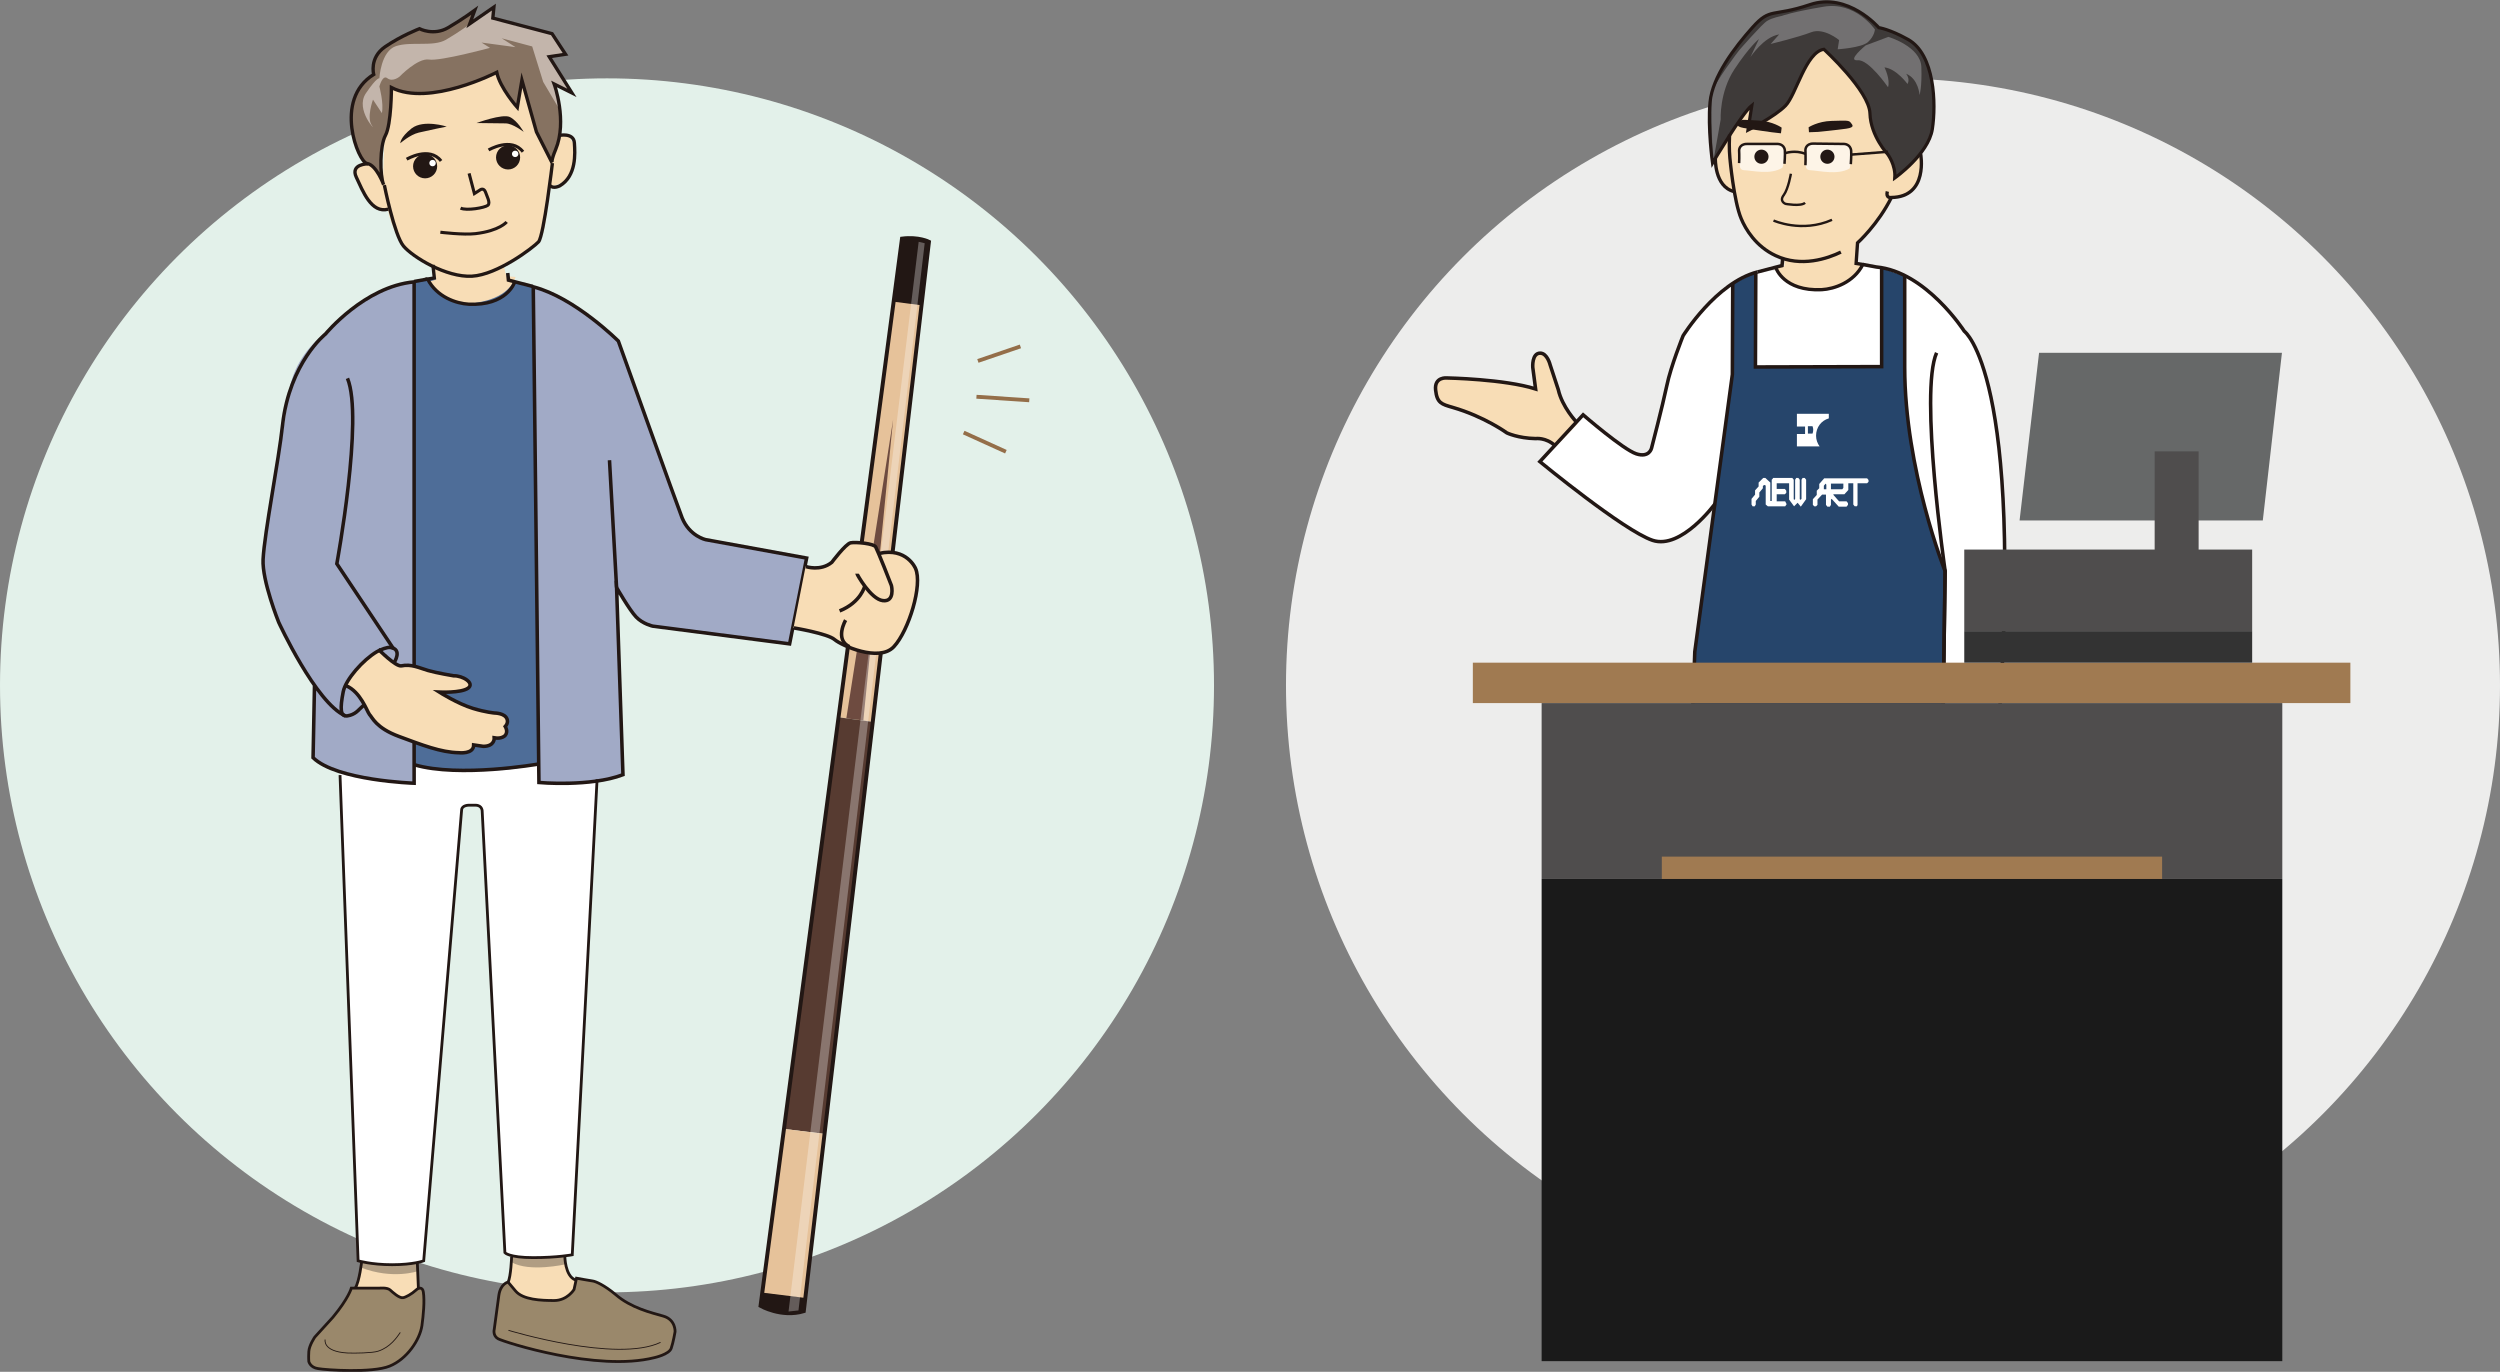 <?xml version="1.0" encoding="utf-8"?>
<!-- Generator: Adobe Illustrator 28.6.0, SVG Export Plug-In . SVG Version: 9.03 Build 54939)  -->
<svg version="1.0" id="レイヤー_1" xmlns="http://www.w3.org/2000/svg" xmlns:xlink="http://www.w3.org/1999/xlink" x="0px"
	 y="0px" viewBox="0 0 705.1 386.9" style="enable-background:new 0 0 705.1 386.9;" xml:space="preserve">
<rect x="0" y="0" width="705.1" height="386.9" fill="#808080" stroke="none"/>
<style type="text/css">
	.st0{fill:#EDEDEC;}
	.st1{fill:#E3F1EA;}
	.st2{fill:#FFFFFF;}
	.st3{fill:#F8DDB6;}
	.st4{fill:#B09D83;}
	.st5{fill:#4E6F97;}
	.st6{fill:#3E3A39;}
	.st7{fill:#727071;}
	.st8{fill:#26456B;}
	.st9{fill:#9A886B;}
	.st10{fill:#4E6D98;}
	.st11{fill:#867261;}
	.st12{fill:#C3B5AB;}
	.st13{fill:#A1AAC6;}
	.st14{fill:none;stroke:#221714;stroke-width:0.95;stroke-miterlimit:10;}
	.st15{fill:#221714;}
	.st16{fill:none;stroke:#221714;stroke-width:0.681;stroke-miterlimit:10;}
	.st17{fill:none;stroke:#221714;stroke-width:0.908;stroke-miterlimit:10;}
	.st18{fill:none;stroke:#221714;stroke-width:0.794;stroke-miterlimit:10;}
	.st19{fill:none;stroke:#221714;stroke-miterlimit:10;}
	.st20{fill:none;stroke:#221714;stroke-width:0.25;stroke-miterlimit:10;}
	.st21{fill:#FDF4E7;}
	.st22{fill:none;stroke:#221714;stroke-width:0.713;stroke-miterlimit:10;}
	.st23{fill:none;stroke:#221714;stroke-width:0.874;stroke-miterlimit:10;}
	.st24{fill:none;stroke:#946E49;stroke-width:1.089;stroke-miterlimit:10;}
	.st25{fill:none;stroke:#221714;stroke-width:1.085;stroke-miterlimit:10;}
	.st26{fill:#E6C29A;}
	.st27{fill:#6E4B40;}
	.st28{fill:#573B31;}
	.st29{fill:none;stroke:#E6C29A;stroke-width:0.558;stroke-miterlimit:10;}
	.st30{fill:none;stroke:#221714;stroke-width:1.115;stroke-miterlimit:10;}
	.st31{opacity:0.3;fill:#FFFFFF;}
	.st32{fill:#666868;}
	.st33{fill:#A07A51;}
	.st34{fill:#4F4D4D;}
	.st35{fill:#1A1A1A;}
	.st36{fill:#333333;}
</style>
<circle class="st0" cx="533.9" cy="193.3" r="171.2"/>
<circle class="st1" cx="171.2" cy="193.3" r="171.2"/>
<path class="st2" d="M483.7,142.1c0,0-9.4,13-17.6,10.3c-8.1-2.7-31.8-22.2-31.8-22.2l12.2-13.2c0,0,11.3,9.8,15,11
	c3.7,1.2,4.3-1.6,4.3-1.6s3.1-12,4.3-17.6c1.1-5.4,4.6-14.1,4.6-14.1s9.3-15,21-18l29.7-2.1l3.8,0.7c14,1.4,24.8,18.1,24.8,18.1
	s16.9,12.2,9.6,112.8c0,0-7.8,1.5-15.6-2.1l0.6-43.1L483.7,142.1z"/>
<path class="st3" d="M541.2,349.6c0,0,0.2,7.2,1.8,10.5l-16.3,3l-1.5-2.4l0.3-11H541.2z"/>
<path class="st4" d="M525.4,354.4c0,0,7.1,2.5,16.1-1l-0.5-3l-15.5,0.7L525.4,354.4z"/>
<path class="st3" d="M505.5,348.7c0,0,0.2,7.7,1.3,11l-10,6l-12.5-4.3l2-3.2c0,0,4.3-1.5,4.6-9.6H505.5z"/>
<path class="st4" d="M490.4,352.5c0,0,10.1,2.3,15.1-0.6v-3.2l-15.1-1.2V352.5z"/>
<path class="st2" d="M506.5,357.5c0,0,2.1,0.4,2.6,3.7l1.3,9.6c0,0,0.5,1.8-1.1,2.7c-1.7,0.9-27.9,9.4-44.1,5.3c0,0-4.1-0.9-4.7-2.6
	c-0.6-1.7-1.1-4.7-1.1-4.7s-0.2-3.4,3.3-4.4c3.5-1,9.1-2.3,13.5-6.1c3.1-2.6,5.6-3.7,6.4-3.8s4.6-0.8,4.6-0.8l0.7,3.2
	c0,0,1.9,3.1,5.6,3.1c3.7,0,8.8-0.2,10.9-2.7C506.5,357.5,506.5,357.5,506.5,357.5z"/>
<path class="st2" d="M544.2,359.2h-8c0,0-2.1-0.2-2.9,0.5c-0.8,0.7-2.6,2.4-3.7,2.2c-0.7-0.1-2.4-1-3.7-2.2c-0.6-0.6-1.8-0.9-2,0.6
	c-0.4,2.5,0,6.6,0.4,9.5c0.6,4,4.2,9.4,9.1,11.4c4.9,2,18,1.1,20.2,0.7s2.6-2,2.6-2s0.1-1,0-2.8c-0.1-1.8-1.7-4.1-1.7-4.1l-5.1-5.6
	C544.9,362.2,544.2,359.2,544.2,359.2z"/>
<path class="st5" d="M517.5,278.6c2.9,34.5,6.1,72.7,6.1,72.7s2.8,1.1,8.9,1.1c5.9,0,9.6-1.1,9.6-1.1l2.8-76.2"/>
<path class="st5" d="M484.3,272.9l4,76.9c0,0,4.1,0.8,11,0.8c6.9,0,8-1.4,8-1.4l3.6-70.8"/>
<path class="st3" d="M541.5,42.3c0,0,1.6,6.6-0.8,9.3c-2.4,2.7-3,3.8-7.3,4c0,0-4.5,8.8-9.6,12.9l-0.4,5.8l1.9,0.3
	c0,0-3.5,7.9-13.2,7.2c-9.8-0.7-11.3-6.2-11.3-6.2l2.5-0.5v-2.1c0,0-13.2-3.6-14.4-19.1c0,0-6.2-1.4-5.2-10.2l11-17.4l3.9,0.8
	l16-15.6L541.5,42.3z"/>
<path class="st6" d="M529.9,7.8c0,0-8.7-10.1-19.4-6.5c-10.7,3.6-11.1,0.7-16.2,6.4s-11.3,13.9-12,21.1S483,46,483,46
	s8.4-14.2,11.1-16.3l-1.1,7c0,0,7.6-3.8,10.6-6.9c3-3.1,5.7-15.1,10.8-15.9c0,0,12.8,11.7,13,18.1s5,11.5,5,11.5s2.3,3,2,6.7
	c0,0,9.5-6.7,10.6-13.8s0.7-21.1-6.9-25.3C532.9,8.2,529.9,7.8,529.9,7.8z"/>
<path class="st7" d="M485.3,33.7c0,0-0.4-7.7,3.9-14.2s6.9-8.5,6.9-8.5l-2.4,5.1c0,0,3.7-5.7,8.1-6.4l-2.4,2.7c0,0,7.8-1.9,11.4-3.3
	c3.6-1.4,7.9,2.2,7.9,2.2l-0.4,2.6c0,0,6.6-0.4,8.5-2c1.9-1.7,2-3.6,2-3.6s-5.5-8-14.5-6.4c-9,1.5-11.8,2.6-11.8,2.6
	s-2.7,0.5-4.1,1.4c-1.4,0.8-7.9,8.3-7.9,8.3s-7.1,9.2-7.6,12s0.2,20,0.2,20L485.3,33.7z"/>
<path class="st7" d="M526.2,12.8l6.4-2.4c0,0,9.1,2.7,9.3,8.5c0.2,5.7-0.5,7.9-0.5,7.9s-0.3-4.6-3.8-6c0,0,1.2,1.4,0.4,2.9
	c0,0-3.1-4.3-6.5-4.7c0,0,1.7,3.4,1,5.6c0,0-5.5-8-8.6-7.6C520.8,17.2,526.2,12.8,526.2,12.8z"/>
<path class="st8" d="M495.2,76.8l-0.1,26.6l35.6-0.1V75.6l6.5,2.3v25.6c0,29,11.4,57.6,11.4,57.6l-0.6,43.1l3,1.1l3.2,71.1
	c0,0-42.2,10.9-79.5-2.6l3.3-90l10.6-78.2l0,0l0.1-25.5L495.2,76.8z"/>
<path class="st3" d="M445,119.5c0,0-4.4-4.7-5.5-9.5l-2.3-7c0,0-0.8-3.3-2.8-3.3c-2.4,0-2.1,4-2.1,4l0.8,6.1c-8.8-2.8-25-3.1-25-3.1
	s-3.6-0.4-3.2,3.4c0.4,3.7,1.7,4,4.8,4.9c9,2.6,15.3,7.2,15.3,7.2s3.1,1.5,8.1,1.6c0,0,1.7-0.8,5.5,2.4"/>
<path class="st3" d="M555.8,224.1c0,0,0.3,5.4-1.6,10.7s-1.6,9.7,0,10c0.4,0.1,2.1,0.2,2.9-1.6c2.1-4.7,4.5-14.1,5.1-15.9
	c0.8-2.4,0.8-6.2,0.8-6.2l0-14.5l-10.5-0.8c0,0,0.5,6.4,0.1,8.6c-0.3,2.2-2.4,10.2-0.5,10.8c1.9,0.5,4.2-0.4,4.5-4"/>
<path class="st3" d="M102,353.7c0,0-0.2,7.2-1.8,10.5l16.3,3l1.5-2.4l-0.3-11H102z"/>
<path class="st4" d="M117.9,358.5c0,0-7.1,2.5-16.1-1l0.5-3l15.5,0.7L117.9,358.5z"/>
<path class="st3" d="M144.3,352.7c0,0-0.2,7.7-1.3,11l10,6l12.5-4.3l-2-3.2c0,0-4.3-1.5-4.6-9.6H144.3z"/>
<path class="st9" d="M143.3,361.6c0,0-2.1,0.4-2.6,3.7l-1.3,9.6c0,0-0.5,1.8,1.1,2.7c1.7,0.9,27.9,9.4,44.1,5.3c0,0,4.1-0.9,4.7-2.6
	c0.6-1.7,1.1-4.7,1.1-4.7s0.2-3.4-3.3-4.4c-3.5-1-9.1-2.3-13.5-6.1c-3.1-2.6-5.6-3.7-6.4-3.8s-4.6-0.8-4.6-0.8l-0.7,3.2
	c0,0-1.9,3.1-5.6,3.1s-8.8-0.2-10.9-2.7S143.3,361.6,143.3,361.6z"/>
<path class="st9" d="M99.1,363.3h8c0,0,2.1-0.2,2.9,0.5c0.8,0.7,2.6,2.4,3.7,2.2c0.7-0.1,2.4-1,3.7-2.2c0.6-0.6,1.8-0.9,2,0.6
	c0.4,2.5,0,6.6-0.4,9.5c-0.6,4-4.2,9.4-9.1,11.4c-4.9,2-18,1.1-20.2,0.7c-2.2-0.3-2.6-2-2.6-2s-0.1-1,0-2.8c0.1-1.8,1.7-4.1,1.7-4.1
	l5.1-5.6C98.3,366.2,99.1,363.3,99.1,363.3z"/>
<path class="st4" d="M159.4,356.6c0,0-10.1,2.3-15.1-0.6v-3.2l15.1-1.2V356.6z"/>
<path class="st2" d="M168.4,219.8l-7,134.1c0,0-4.1,0.8-11,0.8c-6.9,0-8-1.4-8-1.4l-6.4-124.4c0,0,0.1-1.8-1.9-1.8
	c-1.9,0-1.9,0-1.9,0s-1.9,0-2,1.3c-0.1,1.3-10.7,127.2-10.7,127.2s-2.8,1.1-8.9,1.1c-5.9,0-9.6-1.1-9.6-1.1l-5.1-137l2.5-19.2h68.2
	L168.4,219.8z"/>
<path class="st10" d="M146.4,79.8l-25.8-1.1l-3.8,0.7l0,136.3c0,0,19.1,4,34.9-0.2l-1.5-134.7L146.4,79.8z"/>
<path class="st3" d="M100.3,47.6c0,0,0.5,4.9,3.3,8.6c2.2,2.9,1.6,3.1,5.8,2.9c0,0,1.5,11.7,12.8,16.1l0.7,3.7l-1.9,0.5
	c0,0,4.2,7.5,13.8,5.9c9.6-1.6,10.6-7.2,10.6-7.2l-2.6-0.2l-0.7-2.9c0,0,6.1-2.9,9.7-6.7c3-3.3,2.3-13,3.1-15.9c0,0,8.1,0.7,7-11.2
	c-0.1-1.1-0.9-1.2-1.2-2.6l-3.2-0.3l-10.3-15.5l-1.3,7.7l-5.8-9.9L123.7,26l-6.4,0.4l-6.7-1.7l-0.9,11l-1.3,3.9l-0.4,11.6l-3.3-4.7
	l-2.4-0.2L100.3,47.6z"/>
<path class="st11" d="M105.4,21c0,0-1.3-4.7,3.2-7.8s9.7-5.1,9.7-5.1s4,2.1,8.1-0.3c4.1-2.4,7.5-4.9,7.5-4.9l-1.4,3.8l6.8-4.7
	l-0.3,3.1l16.7,4.4l3.8,5.8l-4.6,0.7l6.4,10.2l-5-2.5c0,0,3.8,10.4,0.4,18.5c-1.3,3.1-1,3.7-1,3.7l-4.4-8.7l-4.1-14.6l-1.3,7.7
	c0,0-4.9-5.5-5.8-9.9c0,0-19,9.8-29.7,4.3c0,0,0,10.4-1.7,13.5c-1.6,3-1.6,11.2-0.5,13.9c0,0-2-5.6-4.7-6
	C101.1,45.8,93.9,28.1,105.4,21z"/>
<path class="st12" d="M158,31.2l-4.8-8.1l-3.1-10l-8.6-2.3l3.9,2.5l-9.6-1.3l2.4,1.5c0,0-14,3.8-17.2,3.3s-8.3,4.8-8.3,4.8
	s-1.9,1.6-3.4,0.5c-1.4-1.2-2.3,2.3-2.3,2.3s1.3,4.8,0.7,7.5l-2.5-3.8c0,0-1.9,5.2-0.3,7.3c1.6,2.1-4.9-4.4-1.7-9.1s3.8-4.2,3.8-4.2
	s0.4-7.7,4.7-9.1s10.5,0.3,14.1-1.8c3.6-2.1,6.7-4.4,6.7-4.4l6.8-4.7l-0.3,3.1l16.7,4.4l3.8,5.8l-4.6,0.7l6.4,10.2l-5-2.5L158,31.2z
	"/>
<path class="st13" d="M173.9,165.7l1.8,52.8c-9.2,3.5-23.7,2.2-23.7,2.2l-1.6-139.8c11.7,3,24,15.3,24,15.3s16.9,47.2,18,49.9
	c2.1,5.1,6.6,6.1,6.6,6.1l28.5,5.2l-4.8,24.2l-38.6-5c0,0-2.8-0.6-4.7-2.6C177.5,172,173.9,165.7,173.9,165.7z"/>
<path class="st13" d="M194.9,142.9"/>
<path class="st13" d="M116.8,79.4v141.4c0,0-25.6-1-28.5-7.2l0.4-20.4c0,0-15.9-23.9-14.6-35.4l7.5-47.3c0,0,0.5-8.3,8.7-15.4
	C95.6,90.5,105.2,80.8,116.8,79.4z"/>
<path class="st14" d="M483.8,44.6c0,0-0.3,8,5.2,9.4"/>
<path class="st14" d="M541.7,43.4c0,0,2.3,12.2-8.3,12.3c0,0-1.6,0.3-1.1-1.7"/>
<path class="st15" d="M510.1,35.9c0,0,2.6-1.7,6.5-1.8s4.8-0.2,5.3,0.4c0.4,0.6,1.6,1.4-1.2,1.8c-2.8,0.4-7.9,0.9-7.9,0.9l-2.6,0.1
	L510.1,35.9z"/>
<path class="st15" d="M502.5,36c0,0-2.5-1.8-6.5-2s-4.8-0.4-5.3,0.2c-0.5,0.6-1.6,1.4,1.1,1.9s7.9,1.2,7.9,1.2l2.6,0.3L502.5,36z"/>
<path class="st16" d="M505.1,49c0,0-0.7,4.2-2,6c-1.4,1.8,0.5,2.5,0.5,2.5s4.3,0.8,5.5-0.3"/>
<path class="st16" d="M500.2,62.2c0,0,8,3.6,16.5-0.2"/>
<path class="st14" d="M519.2,71.1c-3.7,1.8-11.2,4.4-18.4,1c-5.6-2.6-8.5-7.5-9.7-10.4c-2.1-4.9-3.2-17.1-3.2-17.1s-0.3-2.8-0.1-6.6
	"/>
<path class="st17" d="M529.9,7.8c0,0-8.7-10.1-19.4-6.5c-10.7,3.6-11.1,0.7-16.2,6.4s-11.3,13.9-12,21.1S483,46,483,46
	s8.4-14.2,11.1-16.3l-1.1,7c0,0,7.6-3.8,10.6-6.9c3-3.1,5.7-15.1,10.8-15.9c0,0,12.8,11.7,13,18.1s5,11.5,5,11.5s2.3,3,2,6.7
	c0,0,9.5-6.7,10.6-13.8s0.7-21.1-6.9-25.3C532.9,8.2,529.9,7.8,529.9,7.8z"/>
<path class="st18" d="M517.7,280.6c2.9,34,6,70.8,6,70.8s2.8,1.1,8.9,1.1c5.9,0,9.6-1.1,9.6-1.1l2.7-73.8"/>
<path class="st18" d="M484.5,275.8l3.8,74.1c0,0,4.1,0.8,11,0.8c6.9,0,8-1.4,8-1.4l3.5-68.6"/>
<path class="st19" d="M501,78.7"/>
<polyline class="st19" points="502.8,72.9 502.6,74.9 495.7,76.7 "/>
<path class="st14" d="M500.9,75.6c0,0,2.2,6.6,12.9,6.1c3.5-0.2,9-2,11.6-7.1l-1.9-0.3l0.4-5.8c0,0,5.8-5.2,9.6-12.9"/>
<path class="st19" d="M453.7,140.9"/>
<path class="st18" d="M505.5,350.3c0,0,0.2,5.7,1,7.2"/>
<path class="st18" d="M490.5,350.2c0,0,0,5.7-3,6.8"/>
<path class="st18" d="M506.5,357.5c0,0,2.1,0.4,2.6,3.7l1.3,9.6c0,0,0.5,1.8-1.1,2.7c-1.7,0.9-27.9,9.4-44.1,5.3
	c0,0-4.1-0.9-4.7-2.6c-0.6-1.7-1.1-4.7-1.1-4.7s-0.2-3.4,3.3-4.4c3.5-1,9.1-2.3,13.5-6.1c3.1-2.6,5.6-3.7,6.4-3.8s4.6-0.8,4.6-0.8
	l0.7,3.2c0,0,1.9,3.1,5.6,3.1c3.7,0,8.8-0.2,10.9-2.7C506.5,357.5,506.5,357.5,506.5,357.5z"/>
<path class="st20" d="M506.4,371.1c0,0-30.5,9.3-42.9,3.4"/>
<path class="st18" d="M544.2,359.2h-8c0,0-2.1-0.2-2.9,0.5c-0.8,0.7-2.6,2.4-3.7,2.2c-0.7-0.1-2.4-1-3.7-2.2c-0.6-0.6-1.8-0.9-2,0.6
	c-0.4,2.5,0,6.6,0.4,9.5c0.6,4,4.2,9.4,9.1,11.4c4.9,2,18,1.1,20.2,0.7s2.6-2,2.6-2s0.1-1,0-2.8c-0.1-1.8-1.7-4.1-1.7-4.1l-5.1-5.6
	C544.9,362.2,544.2,359.2,544.2,359.2z"/>
<path class="st20" d="M551.6,373.7c0,0,0.8,3.4-6.3,3.8c-2,0.1-7.1,0-8.6-0.5c-3.5-1.1-5.4-4-6.3-5.3"/>
<path class="st18" d="M543,359.2c-1.2-2-1.8-7.5-1.8-7.5"/>
<line class="st18" x1="525.5" y1="351.9" x2="525.2" y2="359.2"/>
<path class="st19" d="M598.2,221.1"/>
<path class="st19" d="M495.7,76.7c-11.7,3-21,18-21,18s-3.5,8.7-4.6,14.1c-1.2,5.7-4.3,17.6-4.3,17.6s-0.6,2.8-4.3,1.6
	c-3.7-1.2-15-11-15-11l-12.2,13.2c0,0,23.7,19.5,31.8,22.2c8.1,2.7,17.6-10.3,17.6-10.3"/>
<path class="st19" d="M444.6,119c0,0-4-4.2-5.1-9.1l-2.3-7c0,0-0.8-3.3-2.8-3.3c-2.4,0-2.1,4-2.1,4l0.8,6.1c-8.8-2.8-25-3.1-25-3.1
	s-3.6-0.4-3.2,3.4c0.4,3.7,1.7,4,4.8,4.9c9,2.6,15.3,7.2,15.3,7.2s3.1,1.5,8.1,1.6c0,0,2.9-0.4,5.5,2"/>
<path class="st19" d="M552.4,205.8c0,0,0.5,6.4,0.1,8.6c-0.3,2.2-2.4,10.2-0.5,10.8c1.9,0.5,4.2-0.4,4.5-4s1.6-6.8,1.6-6.8"/>
<path class="st19" d="M563,206.6l0,14.5c0,0,0.1,3.8-0.8,6.2c-0.6,1.8-3.1,11.2-5.1,15.9c-0.8,1.8-2.5,1.7-2.9,1.6
	c-1.6-0.3-1.9-4.7,0-10s1.6-10.7,1.6-10.7"/>
<path class="st19" d="M546.2,99.5c-4.9,11,2.4,61.5,2.4,61.5l-0.6,43.1c7.8,3.6,15.6,2.1,15.6,2.1c7.3-100.6-9.6-112.8-9.6-112.8
	s-10.8-16.8-24.8-18.1l-3.8-0.7"/>
<path class="st19" d="M537.2,77.9v25.6c0,29,11.4,57.6,11.4,57.6l-0.6,43.1l3,1.1l3.2,71.1c0,0-42.2,10.9-79.5-2.6l3.3-90l10.6-78.2
	l0,0l0.1-25.5"/>
<polyline class="st19" points="495.2,76.8 495.1,103.5 530.7,103.4 530.7,75.6 "/>
<g>
	<path class="st21" d="M509.2,42.2l0.1,4.4c0,0-0.1,1.4,1.2,1.4c2.4,0.1,7.8,1.5,11.2-0.5l0.3-2c0,0,0.7-4.9-2.1-4.9
		c-2.8,0.1-8.7-0.1-8.7-0.1S509.5,40.7,509.2,42.2z"/>
	<path class="st21" d="M490.6,42.2l0.1,4.4c0,0-0.1,1.4,1.2,1.4c2.4,0.1,7.5,1.4,10.8-0.7l0.6-1.9c0,0,0.7-4.9-2.1-4.9
		c-2.8,0.1-8.7-0.1-8.7-0.1S490.8,40.7,490.6,42.2z"/>
	<circle class="st15" cx="496.8" cy="44.2" r="2"/>
	<circle class="st15" cx="515.4" cy="44.2" r="2"/>
	<g>
		<g>
			<path class="st22" d="M490.5,46c0.1-1.8,0-3.6,0-3.6s0-1.8,2.2-1.8l8.7,0c0,0,1.8,0,2,1.8c0.1,1.2-0.1,3.8-0.1,3.8"/>
			<path class="st22" d="M509.2,46.6c0.1-1.8,0-4.3,0-4.3s0-1.8,2.2-1.8l8.7,0.1c0,0,1.8,0,2,1.9c0.1,1.2-0.1,3.8-0.1,3.8"/>
			<path class="st22" d="M503.5,43.2c0,0,2.8-1,5.7,0.2"/>
			<line class="st22" x1="522.1" y1="43.6" x2="532.5" y2="42.8"/>
		</g>
	</g>
</g>
<g>
	<path class="st2" d="M526.6,134.9L526.6,134.9l-12.1,0l-1.4,1.6v1.2l-0.7,0.7v1.2l-1.1,1.2v1.6l0.4,0.4h0.5l0.4-0.4l0-1.5l1.3-1.4
		h1.1v2.9l0.4,0.5l0.7,0l0.3-0.5v-1.5l0.2-0.2l2,2.2h2.2l0.4-0.5v-0.5l-0.4-0.5h-2.1l-1.6-1.8v-0.2h3.1l1.1-1.2v-1.9h1.4v6l0.4,0.5
		h0.6l0,0c0,0,0.1-0.1,0.1-0.2c0,0,0.1-0.1,0.1-0.1l0-0.1l0,0c0,0,0,0,0-0.1c0,0,0-1.6,0-3.1c0-0.8,0-1.5,0-2.1c0-0.4,0-0.7,0-0.8
		h2.7l0.4-0.4v-0.5L526.6,134.9z M519.9,137.6l-0.3,0.4h-3.2v-1.6l3.5,0L519.9,137.6z M515.1,138h-0.7V137l0.5-0.6l0.2,0.3V138z"/>
	<polygon class="st2" points="508.4,134.8 508.1,135.3 508.1,140.4 508.1,140.7 507.9,140.9 507.9,141 507.6,140.8 507.6,135.3 
		507.2,134.8 506.6,134.8 506.3,135.3 506.3,140.7 506.1,141 505.9,140.8 505.9,135.3 505.5,134.8 500.1,134.8 499.9,135.1 
		499.7,135.3 499.7,141.3 499.3,141.3 499.3,136.1 497.9,134.8 497.3,134.8 496,136.1 496,136.2 496,137.2 495,138.3 495,139.5 
		494,140.7 494,142.3 494.3,142.8 494.9,142.8 495.2,142.3 495.2,141.3 496.2,140.1 496.2,138.9 497.2,137.7 497.2,137.1 
		497.5,136.8 497.8,136.8 498,137 498,142.3 498.6,142.8 503.5,142.8 503.9,142.2 503.5,141.4 501.1,141.4 501.1,139.4 503.4,139.4 
		503.8,139 503.8,138.9 503.8,138.5 503.8,138.4 503.4,137.9 501.1,137.9 501.1,136.3 504.6,136.3 504.6,140.9 506,142.8 507,141.8 
		507.9,142.9 509.4,140.8 509.4,135.3 509,134.8 	"/>
</g>
<g>
	<path class="st2" d="M515.8,118v-1.3h-9v3.6h2.3v2.1h-2.3v3.5h6.4c-0.6-0.8-1-1.9-1-3C512.2,120.5,513.7,118.6,515.8,118z
		 M511.2,122.3h-1.3v-2.1h1.3c0,0,0.2,0.5,0.2,1C511.4,121.8,511.2,122.3,511.2,122.3z"/>
</g>
<g>
	<path class="st15" d="M134.4,34.7c0,0,7.3-2.7,9.4-1.7c2.2,1.1,3.9,4.2,3.9,4.2s-3.1-2.4-5.1-2.4C140.7,34.8,134.4,34.7,134.4,34.7
		z"/>
	<path class="st15" d="M126,35.7c0,0-6.5-2.1-9.9,0.5c-3.3,2.6-3.2,4.2-3.2,4.2s2.7-2.4,5.2-3S126,35.7,126,35.7z"/>
	<path class="st23" d="M132.3,48.9l1.5,5.7l1.7-1.1c0,0,0.9-0.6,1.4,0.6c0.4,1.2,1.5,3.1,0.7,3.8c-0.9,0.7-6,1.6-7.7,0.8"/>
	<path class="st23" d="M142.9,62.6c0,0-2,2.5-8.8,3.3c-3.4,0.4-9.9-0.4-9.9-0.4"/>
	<g>
		<g>
			<path class="st23" d="M137.8,42.3c0,0,6.4-3.8,9.7,0.5"/>
			<path class="st23" d="M114.7,44.9c0,0,6.4-3.8,9.7,0.5"/>
			<circle class="st15" cx="119.9" cy="46.9" r="3.4"/>
			<circle class="st15" cx="143.3" cy="44.4" r="3.4"/>
			<circle class="st2" cx="122" cy="46" r="0.9"/>
		</g>
		<circle class="st2" cx="145.3" cy="43.4" r="0.9"/>
	</g>
</g>
<g>
	<line class="st24" x1="275.8" y1="101.8" x2="287.8" y2="97.7"/>
	<line class="st24" x1="275.4" y1="111.9" x2="290.3" y2="112.9"/>
	<line class="st24" x1="271.8" y1="122" x2="283.7" y2="127.4"/>
</g>
<path class="st25" d="M195.2,96.5"/>
<path class="st18" d="M144.3,354.4c0,0-0.2,5.7-1,7.2"/>
<path class="st18" d="M159.3,354.2c0,0,0,5.7,3,6.8"/>
<path class="st18" d="M143.3,361.6c0,0-2.1,0.4-2.6,3.7l-1.3,9.6c0,0-0.5,1.8,1.1,2.7c1.7,0.9,27.9,9.4,44.1,5.3
	c0,0,4.1-0.9,4.7-2.6c0.6-1.7,1.1-4.7,1.1-4.7s0.2-3.4-3.3-4.4c-3.5-1-9.1-2.3-13.5-6.1c-3.1-2.6-5.6-3.7-6.4-3.8s-4.6-0.8-4.6-0.8
	l-0.7,3.2c0,0-1.9,3.1-5.6,3.1s-8.8-0.2-10.9-2.7S143.3,361.6,143.3,361.6z"/>
<path class="st20" d="M143.4,375.2c0,0,30.5,9.3,42.9,3.4"/>
<path class="st18" d="M99.1,363.3h8c0,0,2.1-0.2,2.9,0.5c0.8,0.7,2.6,2.4,3.7,2.2c0.7-0.1,2.4-1,3.7-2.2c0.6-0.6,1.8-0.9,2,0.6
	c0.4,2.5,0,6.6-0.4,9.5c-0.6,4-4.2,9.4-9.1,11.4c-4.9,2-18,1.1-20.2,0.7c-2.2-0.3-2.6-2-2.6-2s-0.1-1,0-2.8c0.1-1.8,1.7-4.1,1.7-4.1
	l5.1-5.6C98.3,366.2,99.1,363.3,99.1,363.3z"/>
<path class="st20" d="M91.7,377.8c0,0-0.8,3.4,6.3,3.8c2,0.1,7.1,0,8.6-0.5c3.5-1.1,5.4-4,6.3-5.3"/>
<path class="st18" d="M100.2,363.3c1.2-2,1.8-7.5,1.8-7.5"/>
<line class="st18" x1="117.7" y1="356" x2="118" y2="363.3"/>
<path class="st19" d="M173.9,165.7l1.8,52.8c-9.2,3.5-23.7,2.2-23.7,2.2l-1.6-139.8c11.7,3,24,15.3,24,15.3s16.9,47.2,18,49.9
	c2.1,5.1,6.6,6.1,6.6,6.1l28.5,5.2l-4.8,24.2l-38.6-5c0,0-2.8-0.6-4.7-2.6C177.5,172,173.9,165.7,173.9,165.7z"/>
<path class="st19" d="M151.8,215.5c0,0-22.3,3.9-34.9,0.2"/>
<path class="st18" d="M168.4,219.8l-7,134.1c0,0-4.1,0.8-11,0.8c-6.9,0-8-1.4-8-1.4l-6.4-124.4c0,0,0.1-1.8-1.9-1.8
	c-1.9,0-1.9,0-1.9,0s-1.9,0-2,1.3c-0.1,1.3-10.7,127.2-10.7,127.2s-2.8,1.1-8.9,1.1c-5.9,0-9.6-1.1-9.6-1.1l-5.1-137"/>
<path class="st19" d="M144.9,82.8"/>
<polyline class="st19" points="143.2,77 143.4,79 150.3,80.8 "/>
<path class="st14" d="M145.1,79.7c0,0-2.2,6.6-12.9,6.1c-3.5-0.2-9-2-11.6-7.1l1.9-0.3l-0.4-3.7"/>
<line class="st19" x1="120.6" y1="78.7" x2="116.8" y2="79.4"/>
<path class="st19" d="M194.9,142.9"/>
<path class="st14" d="M105.4,21c0,0-1.3-4.7,3.2-7.8s9.7-5.1,9.7-5.1s4,2.1,8.1-0.3c4.1-2.4,7.5-4.9,7.5-4.9l-1.4,3.8l6.8-4.7
	l-0.3,3.1l16.7,4.4l3.8,5.8l-4.6,0.7l6.4,10.2l-5-2.5c0,0,3.8,10.4,0.4,18.5c-1.3,3.1-1,3.7-1,3.7l-4.4-8.7l-4.1-14.6l-1.3,7.7
	c0,0-4.9-5.5-5.8-9.9c0,0-19,9.8-29.7,4.3c0,0,0,10.4-1.7,13.5c-1.6,3-1.6,11.2-0.5,13.9c0,0-2-5.6-4.7-6
	C101.1,45.8,93.9,28.1,105.4,21z"/>
<path class="st14" d="M157.7,38.2c0,0,4.1-0.9,4.3,2.1s0.6,9.3-4.1,12.1c0,0-1.9,1-2.8-0.1"/>
<path class="st14" d="M103.8,46.2c0,0-5.1,0-3.3,3.8c1.8,3.8,4.2,10.3,9,9"/>
<path class="st14" d="M155.8,46c0,0-2.4,20.4-3.9,22.2c-1.6,1.7-11.6,9.3-18.8,9.7c-7.2,0.4-16.7-5.4-19.3-8.5s-5.4-17.2-5.4-17.2"
	/>
<line class="st19" x1="171.9" y1="129.8" x2="173.9" y2="165.7"/>
<path class="st19" d="M238.4,159.7"/>
<path class="st19" d="M97.4,201.9c-8.3-3.6-18.8-26.4-18.8-26.4s-4.7-11.7-4.4-17.7c0.4-7.7,4.4-27.8,5.5-38
	c2-17.6,12.1-25.6,12.1-25.6s11-13.4,25-14.7v141.4c0,0-21.8-0.7-28.5-7.2l0.4-20.4"/>
<path class="st19" d="M98,106.7C102.6,117.8,95,159,95,159l16,24"/>
<g>
	<g>
		<polygon class="st26" points="246.1,203.6 244,203.3 236.5,202.3 252.2,83.4 260.1,84.4 		"/>
		<path class="st15" d="M259.9,86.1l-7.8-1l2.4-17.8c0,0,5.1-0.7,7.6,0.9L259.9,86.1z"/>
		<polyline class="st27" points="238.7,202.6 251.9,118.3 243.5,203.2 		"/>
		<polygon class="st28" points="232.5,319.8 221.1,318.4 236.5,202.3 246.1,203.6 		"/>
		<path class="st26" d="M232.5,319.8l-5.8,50c0,0-7.5,1.6-12.2-1.5l6.6-49.9L232.5,319.8z"/>
		<line class="st29" x1="228.2" y1="357.3" x2="216.1" y2="355.7"/>
		<path class="st15" d="M227.2,365.8l-12.1-1.5l-0.5,3.9c0,0,5.9,3.9,12.1,1.5L227.2,365.8z"/>
		<line class="st29" x1="227.2" y1="365.8" x2="215.1" y2="364.3"/>
		<path class="st30" d="M262,68.2c0,0-2.9-1.5-7.6-0.9l-39.9,301c0,0,5.9,3.4,12.2,1.5L262,68.2z"/>
	</g>
	<polygon class="st31" points="260.8,68.6 225.2,369.6 222.4,369.9 259.1,68.2 	"/>
</g>
<g>
	<path class="st3" d="M230.1,160.2l-2.8-0.4C227.3,159.8,228.5,160.2,230.1,160.2z"/>
	<path class="st3" d="M258.1,160.4c0,0-2.5-6-10.3-4.2l0,0c-0.4-0.9-0.7-1.7-0.8-1.9c-0.5-0.9-5.8-1.4-7.1-1.2
		c-1.4,0.3-5.3,5.5-5.3,5.5c-1.5,1.2-3.2,1.6-4.6,1.6l-2.8-0.4l-3.4,17.3c0,0,9.6,1.6,11.5,3.3c1.9,1.6,12.5,6.5,16.7,2
		C256.2,177.9,260.2,164.9,258.1,160.4z"/>
</g>
<path class="st3" d="M97.6,193.5c4.1,1.7,5.9,7.2,6.6,8.1c0.7,0.9,1.7,3.8,8.3,6.2c6.5,2.4,11.8,4.4,16.9,4.6c0,0,4.2,0.5,4.2-2.2
	l2.7,0.4c3.3,0,3.1-2.4,3.1-2.4c2.2,0.4,3.1-0.7,3.1-0.7c0.9-1.1,0-2.5,0-2.5c1-1.1,0.5-2.1,0.5-2.1c-0.6-1.7-3.5-1.7-3.5-1.7
	s-2.4-0.2-6.1-1.3c-4.4-1.3-9.5-4.6-9.5-4.6s6.1,0.3,8.1-1.1c2-1.4-1.6-3.7-4.1-3.5c0,0-4.8-0.8-7.2-1.5c-2.4-0.7-4.7-1.9-7.5-1.3
	c-1.6,0.3-6.5-4.7-6.5-4.7l-5.9,5.5L97.6,193.5z"/>
<path class="st19" d="M227.3,159.8c0,0,4.1,1.4,7.3-1.2c0,0,3.9-5.2,5.3-5.5c1.4-0.3,6.7,0.2,7.1,1.2c0.5,0.9,4.3,10.4,4.4,10.8
	c0.1,0.3,1,4.7-2.4,4.3c-3.4-0.4-7.3-7.4-7.3-7.6"/>
<path class="st19" d="M223.9,177.1c0,0,9.6,1.6,11.5,3.3c1.9,1.6,12.5,6.5,16.7,2s8.2-17.5,6.1-22.1c0,0-2.5-6-10.3-4.2"/>
<path class="st19" d="M243.9,165.3c0,0-1.1,4.6-7.1,7"/>
<path class="st19" d="M238.5,174.9c0,0-3.2,5.5,1.1,7.5"/>
<path class="st19" d="M111.2,186.8c0,0,2.4-3.7-1.1-4.2c-0.9-0.1-2.5,0.5-3.8,1.2c-3.9,2.3-8.8,7.8-9.5,11.3
	c-0.9,4.7-0.9,7.1,1.2,6.8c2.1-0.3,3.3-1.8,3.3-1.8l1.5-1.4"/>
<path class="st19" d="M106.7,183.1c0,0,4.9,5,6.5,4.7c2.8-0.6,5.1,0.6,7.5,1.3c2.4,0.7,7.2,1.5,7.2,1.5c2.6-0.1,6.1,2.1,4.1,3.5
	c-2,1.4-8.1,1.1-8.1,1.1s5.2,3.3,9.5,4.6c3.6,1.1,6.1,1.3,6.1,1.3s2.9,0,3.5,1.7c0,0,0.5,1-0.5,2.1c0,0,0.9,1.4,0,2.5
	c0,0-0.9,1.1-3.1,0.7c0,0,0.2,2.4-3.1,2.4l-2.7-0.4c0,2.7-4.2,2.2-4.2,2.2c-5.1-0.1-10.4-2.2-16.9-4.6c-6.5-2.4-7.5-5.4-8.3-6.2
	c-0.7-0.9-2.5-6.4-6.6-8.1"/>
<g>
	<polygon class="st32" points="638.2,146.8 569.6,146.8 575.1,99.5 643.6,99.5 	"/>
	<rect x="415.4" y="186.9" class="st33" width="247.5" height="11.4"/>
	<rect x="434.8" y="198.3" class="st34" width="208.9" height="49.6"/>
	<rect x="434.8" y="247.9" class="st35" width="208.9" height="136"/>
	<rect x="468.7" y="241.6" class="st33" width="141.1" height="6.3"/>
	<rect x="554" y="178" class="st36" width="81.2" height="8.9"/>
	<rect x="554" y="155" class="st34" width="81.2" height="23"/>
	<rect x="607.7" y="127.3" class="st34" width="12.4" height="30.9"/>
</g>
</svg>
